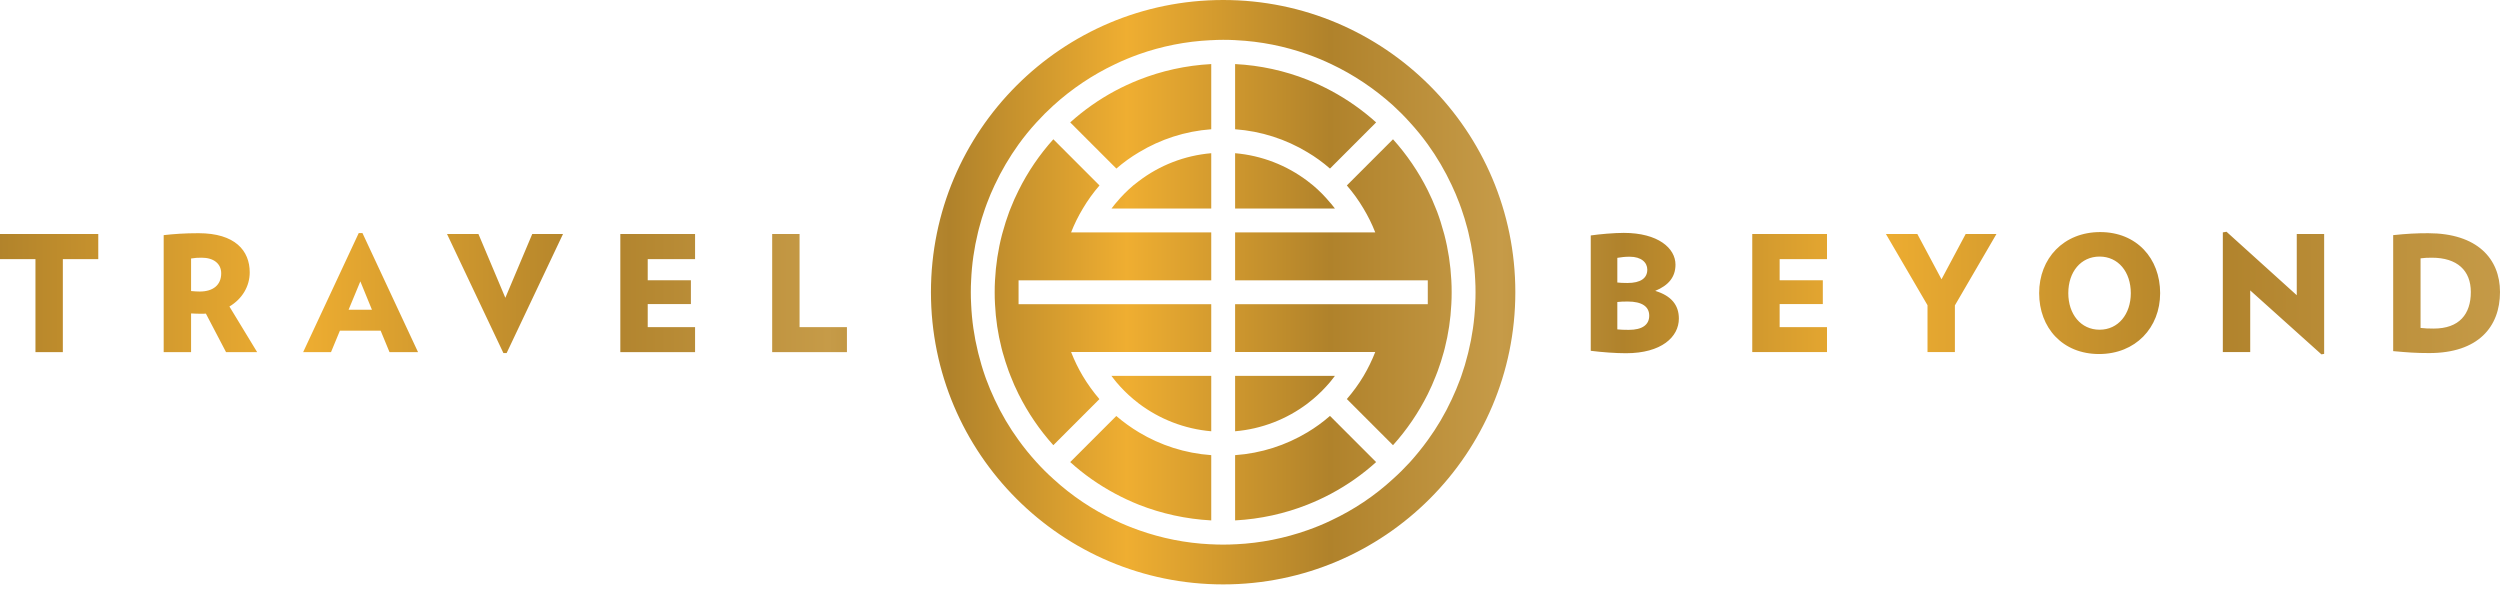<?xml version="1.0" encoding="UTF-8"?>
<svg width="258px" height="61px" viewBox="0 0 258 61" version="1.1" xmlns="http://www.w3.org/2000/svg" xmlns:xlink="http://www.w3.org/1999/xlink">
    <title>Travel Beyond Logo</title>
    <defs>
        <linearGradient x1="0%" y1="50%" x2="100%" y2="50%" id="linearGradient-1">
            <stop stop-color="#B0822B" offset="0.057%"></stop>
            <stop stop-color="#EFAE31" offset="12.189%"></stop>
            <stop stop-color="#B0822B" offset="23.978%"></stop>
            <stop stop-color="#C69B48" offset="33.287%"></stop>
            <stop stop-color="#B0822B" offset="38.091%"></stop>
            <stop stop-color="#EFAE31" offset="45.115%"></stop>
            <stop stop-color="#B0822B" offset="53.174%"></stop>
            <stop stop-color="#C69B48" offset="59.943%"></stop>
            <stop stop-color="#B0822B" offset="64.789%"></stop>
            <stop stop-color="#EFAE31" offset="74.745%"></stop>
            <stop stop-color="#B0822B" offset="88%"></stop>
            <stop stop-color="#C69B48" offset="100%"></stop>
        </linearGradient>
    </defs>
    <g id="Design" stroke="none" stroke-width="1" fill="none" fill-rule="evenodd">
        <g id="Nyhetsbrev-Variant-1" transform="translate(-528, -144)" fill="url(#linearGradient-1)" fill-rule="nonzero">
            <g id="Header" transform="translate(308, 124)">
                <path d="M346.232,20 C362.879,20 376.382,33.503 376.382,50.159 C376.382,66.807 362.879,80.31 346.232,80.31 C329.576,80.31 316.073,66.807 316.073,50.159 C316.073,33.503 329.576,20 346.232,20 Z M346.232,24.107 C345.821,24.107 345.402,24.115 345,24.14 L344.909,24.14 C342.347,24.263 339.874,24.765 337.534,25.594 C336.696,25.889 335.875,26.226 335.07,26.612 C332.746,27.705 330.602,29.142 328.705,30.883 C328.097,31.425 327.514,32.008 326.964,32.616 C326.298,33.347 325.691,34.094 325.116,34.891 C324.171,36.189 323.342,37.594 322.652,39.08 C322.331,39.762 322.035,40.459 321.773,41.174 C321.732,41.289 321.691,41.404 321.65,41.519 C321.395,42.242 321.174,43.005 320.976,43.786 C320.96,43.852 320.944,43.917 320.927,43.983 C320.533,45.585 320.294,47.235 320.221,48.919 C320.196,49.33 320.188,49.74 320.188,50.151 C320.188,50.562 320.196,50.972 320.221,51.383 C320.294,53.051 320.533,54.71 320.927,56.327 L321.026,56.721 C321.206,57.42 321.42,58.117 321.658,58.791 C321.723,58.971 321.789,59.152 321.855,59.333 C322.093,59.973 322.364,60.606 322.652,61.214 C323.349,62.701 324.179,64.105 325.116,65.411 C325.691,66.207 326.307,66.963 326.964,67.678 C327.514,68.285 328.097,68.869 328.705,69.419 C330.602,71.143 332.746,72.581 335.07,73.682 C335.866,74.067 336.688,74.404 337.534,74.708 C339.874,75.538 342.363,76.039 344.925,76.162 L345,76.162 C345.788,76.211 346.642,76.211 347.464,76.17 C347.496,76.162 347.521,76.162 347.553,76.162 C350.117,76.039 352.597,75.538 354.929,74.708 C355.775,74.412 356.597,74.067 357.393,73.689 C359.718,72.589 361.861,71.143 363.766,69.427 C364.375,68.869 364.957,68.285 365.499,67.678 C366.156,66.963 366.773,66.207 367.348,65.411 C368.292,64.105 369.113,62.701 369.811,61.214 C370.098,60.606 370.37,59.973 370.608,59.333 C370.673,59.152 370.739,58.971 370.805,58.791 C371.043,58.117 371.257,57.42 371.438,56.721 L371.536,56.327 C371.93,54.71 372.169,53.051 372.242,51.383 C372.267,50.972 372.275,50.562 372.275,50.151 C372.275,49.74 372.267,49.33 372.242,48.919 C372.169,47.235 371.93,45.585 371.536,43.983 C371.52,43.917 371.503,43.852 371.487,43.786 C371.297,43.005 371.068,42.242 370.813,41.519 C370.772,41.404 370.731,41.289 370.69,41.174 C370.427,40.459 370.131,39.762 369.811,39.08 C369.122,37.594 368.292,36.189 367.348,34.891 C366.773,34.094 366.156,33.339 365.508,32.616 C364.95,32.008 364.366,31.425 363.758,30.883 C361.869,29.142 359.718,27.705 357.393,26.612 C356.597,26.226 355.775,25.889 354.929,25.594 C352.588,24.765 350.108,24.263 347.537,24.14 L347.464,24.14 C347.069,24.115 346.65,24.107 346.232,24.107 Z M335.209,62.914 C335.932,63.538 336.713,64.105 337.534,64.59 C339.76,65.937 342.306,66.774 345,66.971 L345,73.698 C342.388,73.558 339.875,72.999 337.534,72.072 C336.688,71.735 335.866,71.357 335.07,70.93 C333.402,70.035 331.851,68.942 330.446,67.678 L335.209,62.914 Z M357.254,62.914 L362.017,67.678 C360.612,68.942 359.061,70.035 357.393,70.93 C356.597,71.357 355.775,71.743 354.929,72.08 C352.58,73.008 350.067,73.567 347.463,73.698 L347.463,66.971 C350.157,66.774 352.703,65.944 354.929,64.598 C355.75,64.113 356.531,63.546 357.254,62.914 Z M328.705,34.366 L333.46,39.121 C332.828,39.86 332.244,40.665 331.735,41.519 C331.275,42.291 330.873,43.12 330.536,43.983 L345,43.983 L345,48.919 L325.116,48.919 L325.116,51.383 L345,51.383 L345,56.327 L330.536,56.327 C330.873,57.19 331.284,58.011 331.752,58.791 C332.253,59.637 332.828,60.434 333.468,61.173 L328.705,65.937 C327.293,64.368 326.077,62.594 325.116,60.655 C324.811,60.048 324.532,59.431 324.286,58.791 C324.237,58.684 324.196,58.577 324.154,58.462 C323.9,57.772 323.67,57.058 323.473,56.327 C323.448,56.253 323.424,56.171 323.408,56.097 C323.005,54.553 322.767,52.976 322.685,51.383 C322.66,50.972 322.652,50.562 322.652,50.151 C322.652,49.74 322.66,49.33 322.685,48.919 C322.758,47.375 322.988,45.855 323.358,44.394 C323.391,44.254 323.432,44.114 323.465,43.983 C323.654,43.301 323.867,42.644 324.089,42.028 C324.154,41.855 324.212,41.691 324.286,41.519 C324.532,40.879 324.811,40.246 325.116,39.638 C326.085,37.7 327.293,35.934 328.705,34.366 Z M363.758,34.365 C365.171,35.934 366.378,37.7 367.348,39.638 C367.651,40.246 367.93,40.878 368.177,41.519 C368.251,41.691 368.308,41.855 368.374,42.028 C368.604,42.644 368.809,43.302 368.998,43.983 C369.031,44.114 369.072,44.254 369.105,44.393 C369.474,45.855 369.704,47.375 369.778,48.919 C369.804,49.33 369.811,49.74 369.811,50.151 C369.811,50.562 369.804,50.972 369.778,51.383 C369.696,52.976 369.458,54.553 369.056,56.097 C369.039,56.171 369.014,56.253 368.99,56.327 C368.793,57.058 368.571,57.772 368.308,58.471 C368.267,58.577 368.226,58.684 368.177,58.792 C367.93,59.432 367.651,60.056 367.348,60.664 C366.386,62.594 365.171,64.367 363.758,65.937 L358.995,61.173 C359.635,60.434 360.21,59.637 360.711,58.792 C361.179,58.011 361.59,57.19 361.926,56.327 L347.463,56.327 L347.463,51.383 L367.348,51.383 L367.348,48.919 L347.463,48.919 L347.463,43.983 L361.926,43.983 C361.59,43.121 361.187,42.299 360.727,41.519 C360.218,40.665 359.635,39.868 358.995,39.129 L363.758,34.365 Z M357.763,58.791 L357.393,59.259 C357.352,59.317 357.303,59.374 357.245,59.424 C356.719,60.056 356.137,60.647 355.512,61.173 C355.323,61.329 355.126,61.485 354.929,61.633 C352.802,63.242 350.223,64.261 347.463,64.499 L347.463,58.791 L357.763,58.791 Z M345,58.791 L345,64.499 C342.231,64.261 339.661,63.242 337.534,61.625 C337.337,61.477 337.14,61.329 336.95,61.173 C336.326,60.639 335.743,60.056 335.218,59.424 C335.16,59.366 335.111,59.309 335.07,59.251 C334.946,59.103 334.824,58.947 334.709,58.791 L345,58.791 Z M345,35.803 L345,41.519 L334.7,41.519 C334.815,41.363 334.939,41.198 335.07,41.043 C335.119,40.985 335.169,40.928 335.209,40.87 C335.743,40.238 336.326,39.654 336.95,39.129 C337.14,38.973 337.337,38.817 337.534,38.661 C339.661,37.059 342.231,36.041 345,35.803 Z M347.463,35.803 C350.231,36.041 352.802,37.059 354.929,38.661 C355.126,38.817 355.323,38.973 355.512,39.129 C356.137,39.654 356.719,40.238 357.254,40.87 C357.294,40.928 357.343,40.985 357.393,41.043 C357.524,41.198 357.648,41.363 357.763,41.519 L347.463,41.519 L347.463,35.803 Z M347.463,26.604 C350.067,26.744 352.588,27.302 354.929,28.23 C355.775,28.567 356.597,28.945 357.393,29.372 C359.061,30.267 360.612,31.351 362.017,32.624 L357.254,37.388 C356.522,36.747 355.75,36.189 354.929,35.696 C352.703,34.358 350.157,33.528 347.463,33.339 L347.463,26.604 Z M345,26.604 L345,33.339 C342.306,33.528 339.76,34.357 337.534,35.696 C336.713,36.189 335.932,36.755 335.201,37.379 L330.446,32.624 C331.851,31.351 333.402,30.267 335.07,29.372 C335.866,28.945 336.688,28.559 337.534,28.222 C339.875,27.302 342.388,26.744 345,26.604 Z M230.142,53.566 L230.142,56.161 L220,56.161 L220,53.566 L223.659,53.566 L223.659,43.972 L226.485,43.972 L226.485,53.566 L230.142,53.566 Z M246.537,43.972 L243.676,48.678 C244.99,49.46 245.771,50.756 245.771,52.203 C245.771,54.431 244.275,56.244 240.484,56.244 C239.054,56.244 237.924,56.161 236.892,56.044 L236.892,43.972 L239.719,43.972 L239.719,47.964 C240.118,47.946 240.351,47.93 240.767,47.93 C240.932,47.93 241.083,47.93 241.248,47.946 L243.327,43.972 L246.537,43.972 Z M242.828,52.103 C242.828,50.874 241.964,50.224 240.617,50.224 C240.285,50.224 240.085,50.242 239.719,50.275 L239.719,53.633 C240.118,53.7 240.384,53.716 240.817,53.716 C242.031,53.716 242.828,53.117 242.828,52.103 M263.14,43.972 L257.405,56.259 L257.022,56.259 L251.286,43.972 L254.161,43.972 L255.077,46.184 L259.283,46.184 L260.197,43.972 L263.14,43.972 L263.14,43.972 Z M258.384,48.346 L255.974,48.346 L257.187,51.272 L258.384,48.346 L258.384,48.346 Z M278.103,56.161 L274.928,56.161 L272.151,49.577 L269.375,56.161 L266.132,56.161 L271.952,43.873 L272.284,43.873 L278.103,56.161 Z M291.731,43.972 L291.731,46.551 L286.845,46.551 L286.845,48.928 L291.301,48.928 L291.301,51.389 L286.845,51.389 L286.845,53.566 L291.731,53.566 L291.731,56.161 L284.018,56.161 L284.018,43.972 L291.731,43.972 Z M307.403,43.972 L307.403,46.551 L302.515,46.551 L302.515,56.161 L299.689,56.161 L299.689,43.972 L307.403,43.972 Z M393.259,47.431 C393.259,48.828 392.478,49.792 390.816,50.292 C392.195,50.857 392.91,51.721 392.91,53.001 C392.91,54.697 391.113,56.276 387.572,56.276 C386.576,56.276 385.046,56.143 384.165,56.011 L384.165,44.107 C385.362,43.956 386.741,43.857 387.806,43.857 C391.463,43.857 393.259,45.537 393.259,47.431 M390.001,52.486 C390.001,51.604 389.319,51.106 387.955,51.106 C387.441,51.106 387.223,51.123 386.908,51.156 L386.908,53.7 C387.308,53.766 387.673,53.817 388.188,53.817 C389.385,53.817 390.001,53.217 390.001,52.486 M390.2,47.731 C390.2,46.816 389.518,46.268 388.088,46.268 C387.523,46.268 387.308,46.284 386.908,46.317 L386.908,49.143 C387.19,49.178 387.54,49.193 387.972,49.193 C389.468,49.193 390.2,48.662 390.2,47.731 M408.547,43.974 L408.547,46.551 L403.659,46.551 L403.659,48.928 L408.115,48.928 L408.115,51.388 L403.659,51.388 L403.659,53.567 L408.547,53.567 L408.547,56.16 L400.833,56.16 L400.833,43.974 L408.547,43.974 Z M426.033,56.16 L422.857,56.16 L420.364,51.488 L417.87,56.16 L414.627,56.16 L418.919,48.812 L418.919,43.974 L421.745,43.974 L421.745,48.795 L426.033,56.16 L426.033,56.16 Z M442.926,50.058 C442.926,53.649 440.497,56.36 436.74,56.36 C432.966,56.36 430.44,53.649 430.44,50.058 C430.44,46.484 432.85,43.774 436.625,43.774 C440.381,43.774 442.926,46.484 442.926,50.058 M439.899,50.058 C439.899,47.881 438.602,46.284 436.674,46.284 C434.746,46.284 433.448,47.881 433.448,50.058 C433.448,52.254 434.746,53.832 436.674,53.832 C438.602,53.832 439.899,52.254 439.899,50.058 M459.852,43.79 L459.852,56.16 L457.026,56.16 L457.026,49.843 L449.777,56.393 L449.396,56.326 L449.396,43.974 L452.222,43.974 L452.222,50.34 L459.571,43.74 L459.852,43.79 L459.852,43.79 Z M478,50.175 C478,53.617 475.638,56.243 470.584,56.243 C469.37,56.243 468.39,56.193 466.976,56.044 L466.976,44.073 C468.472,43.94 469.271,43.873 470.7,43.873 C475.754,43.873 478,46.583 478,50.175 M474.99,50.175 C474.99,47.897 473.809,46.401 471.15,46.401 C470.534,46.401 470.317,46.417 469.802,46.468 L469.802,53.649 C470.234,53.7 470.484,53.715 470.967,53.715 C473.593,53.715 474.99,52.387 474.99,50.175" id="Travel-Beyond-Logo" transform="translate(349, 50.155) scale(-1, 1) rotate(-180) translate(-349, -50.155)"></path>
            </g>
        </g>
    </g>
</svg>